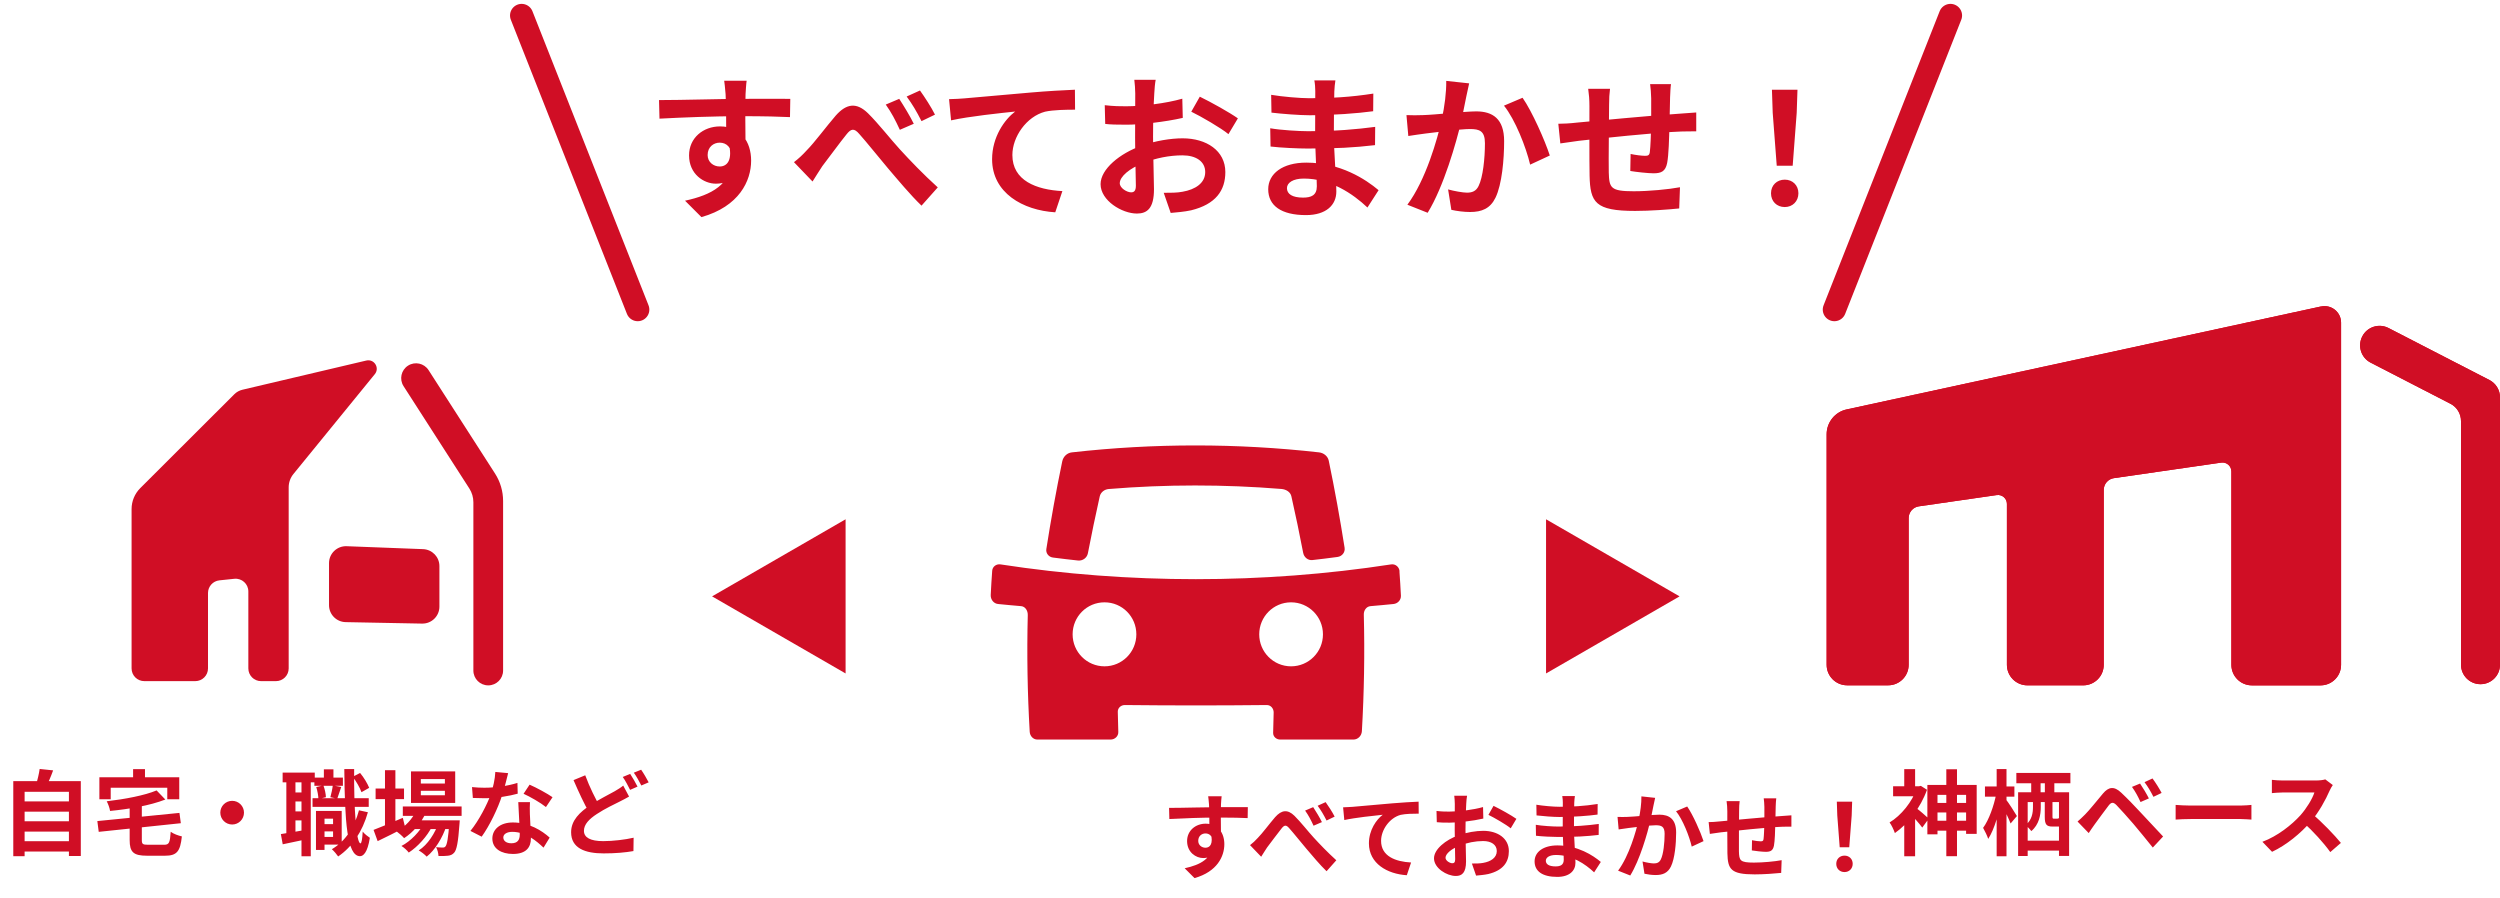 <svg width="323" height="116" viewBox="0 0 323 116" fill="none" xmlns="http://www.w3.org/2000/svg">
<path d="M2.7 103.539H9.228V104.871H2.7V103.539ZM2.7 106.107H9.228V107.439H2.7V106.107ZM2.7 108.687H9.228V110.019H2.7V108.687ZM1.716 100.923H10.44V110.595H8.904V102.303H3.18V110.619H1.716V100.923ZM5.124 99.351L6.864 99.531C6.576 100.335 6.228 101.127 5.964 101.655L4.644 101.415C4.836 100.815 5.04 99.975 5.124 99.351ZM20.232 102.123L21.36 103.299C19.38 104.079 16.656 104.535 14.22 104.775C14.172 104.415 13.968 103.851 13.788 103.527C16.14 103.251 18.684 102.771 20.232 102.123ZM12.576 106.083L23.184 105.027L23.364 106.359L12.756 107.475L12.576 106.083ZM16.752 103.971H18.324V108.519C18.324 109.059 18.432 109.143 19.152 109.143C19.488 109.143 20.82 109.143 21.204 109.143C21.852 109.143 21.96 108.879 22.056 107.463C22.392 107.727 23.052 107.967 23.496 108.063C23.292 110.007 22.848 110.559 21.324 110.559C20.928 110.559 19.356 110.559 18.996 110.559C17.232 110.559 16.752 110.091 16.752 108.531V103.971ZM17.196 99.375H18.732V101.559H17.196V99.375ZM12.84 100.419H23.16V103.263H21.612V101.775H14.304V103.263H12.84V100.419ZM30 103.467C30.84 103.467 31.524 104.151 31.524 104.991C31.524 105.843 30.84 106.527 30 106.527C29.148 106.527 28.464 105.843 28.464 104.991C28.464 104.151 29.148 103.467 30 103.467ZM41.364 106.479H43.524V107.415H41.364V106.479ZM40.62 100.467H44.304V101.523H40.62V100.467ZM40.38 103.131H47.64V104.247H40.38V103.131ZM41.676 104.775H44.148V109.119H41.676V108.135H43.032V105.771H41.676V104.775ZM40.824 104.775H41.928V109.815H40.824V104.775ZM41.844 99.399H43.08V101.175H41.844V99.399ZM46.38 104.691L47.532 104.943C46.824 107.451 45.504 109.419 43.692 110.655C43.536 110.415 43.128 109.935 42.876 109.719C44.616 108.687 45.792 106.911 46.38 104.691ZM40.86 101.691L41.784 101.475C41.964 101.943 42.096 102.579 42.108 102.999L41.136 103.239C41.136 102.831 41.016 102.183 40.86 101.691ZM45.576 100.359L46.524 99.867C47.016 100.455 47.484 101.247 47.7 101.787L46.704 102.351C46.512 101.799 46.032 100.959 45.576 100.359ZM42.996 101.475L44.088 101.679C43.896 102.231 43.716 102.795 43.572 103.191L42.684 102.999C42.804 102.555 42.948 101.919 42.996 101.475ZM36.516 99.819H40.668V101.079H36.516V99.819ZM37.56 102.387H39.66V103.551H37.56V102.387ZM37.56 104.835H39.66V105.999H37.56V104.835ZM36.996 100.503H38.172V108.039H36.996V100.503ZM38.952 100.491H40.152V110.631H38.952V100.491ZM36.288 107.763C37.14 107.643 38.376 107.415 39.612 107.199L39.708 108.411C38.604 108.651 37.464 108.891 36.528 109.083L36.288 107.763ZM44.484 99.363H45.756C45.708 104.439 46.032 108.939 46.572 108.963C46.716 108.963 46.812 108.399 46.86 107.439C47.064 107.727 47.58 108.111 47.784 108.243C47.484 110.199 46.908 110.631 46.5 110.619C44.82 110.595 44.544 106.035 44.484 99.363ZM52.044 104.199H59.64V105.411H52.044V104.199ZM53.352 105.987H58.284V107.115H53.352V105.987ZM53.808 104.643L55.044 104.955C54.432 106.347 53.352 107.547 52.212 108.291C52.008 108.051 51.528 107.619 51.252 107.427C52.356 106.803 53.316 105.807 53.808 104.643ZM58.056 105.987H59.4C59.4 105.987 59.388 106.311 59.364 106.479C59.196 108.831 59.004 109.803 58.68 110.163C58.452 110.427 58.188 110.523 57.876 110.559C57.6 110.595 57.144 110.607 56.652 110.595C56.64 110.247 56.52 109.755 56.34 109.455C56.712 109.491 57.036 109.503 57.192 109.503C57.36 109.503 57.456 109.479 57.552 109.359C57.744 109.143 57.924 108.315 58.056 106.179V105.987ZM54.372 102.171V102.747H57.48V102.171H54.372ZM54.372 100.659V101.235H57.48V100.659H54.372ZM53.1 99.663H58.812V103.743H53.1V99.663ZM48.528 101.883H52.2V103.251H48.528V101.883ZM49.74 99.507H51.084V106.971H49.74V99.507ZM48.264 107.223C49.188 106.875 50.652 106.263 52.044 105.663L52.344 106.899C51.144 107.523 49.848 108.171 48.792 108.675L48.264 107.223ZM56.688 106.215L57.66 106.743C57.204 108.183 56.196 109.851 55.128 110.679C54.876 110.403 54.456 110.079 54.096 109.875C55.26 109.155 56.244 107.607 56.688 106.215ZM54.864 106.227L55.812 106.791C55.212 108.027 53.952 109.419 52.812 110.151C52.584 109.851 52.2 109.503 51.864 109.299C53.052 108.699 54.288 107.403 54.864 106.227ZM60.984 101.691C61.5 101.751 62.148 101.775 62.58 101.775C64.068 101.775 65.688 101.523 66.852 101.151L66.888 102.543C65.856 102.831 64.128 103.143 62.592 103.131C62.112 103.131 61.608 103.119 61.092 103.095L60.984 101.691ZM65.652 99.891C65.496 100.527 65.208 101.703 64.884 102.723C64.332 104.451 63.252 106.683 62.232 108.099L60.78 107.355C61.86 106.035 62.94 103.935 63.408 102.639C63.696 101.775 63.96 100.659 63.996 99.735L65.652 99.891ZM68.472 103.635C68.436 104.139 68.448 104.643 68.46 105.171C68.484 105.879 68.592 107.667 68.592 108.339C68.592 109.455 67.992 110.331 66.276 110.331C64.788 110.331 63.612 109.659 63.612 108.339C63.612 107.175 64.596 106.263 66.264 106.263C68.364 106.263 70.02 107.319 71.016 108.219L70.224 109.515C69.36 108.711 67.992 107.475 66.18 107.475C65.484 107.475 65.028 107.775 65.028 108.195C65.028 108.639 65.412 108.951 66.072 108.951C66.888 108.951 67.152 108.495 67.152 107.823C67.152 107.103 67.02 104.895 66.96 103.635H68.472ZM70.536 104.271C69.84 103.707 68.472 102.927 67.644 102.555L68.424 101.379C69.288 101.751 70.764 102.555 71.388 102.999L70.536 104.271ZM81.276 102.915C80.904 103.131 80.52 103.335 80.088 103.551C79.332 103.935 78.204 104.451 77.112 105.171C76.116 105.819 75.444 106.515 75.444 107.343C75.444 108.207 76.272 108.675 77.94 108.675C79.176 108.675 80.796 108.483 81.864 108.231L81.84 109.959C80.82 110.139 79.548 110.259 77.988 110.259C75.588 110.259 73.788 109.587 73.788 107.523C73.788 105.999 74.892 104.931 76.308 103.995C77.448 103.251 78.672 102.651 79.416 102.231C79.86 101.967 80.208 101.763 80.52 101.499L81.276 102.915ZM75.612 100.167C76.2 101.763 76.944 103.215 77.508 104.199L76.14 105.003C75.492 103.911 74.772 102.339 74.1 100.791L75.612 100.167ZM81.42 99.987C81.72 100.431 82.14 101.187 82.368 101.631L81.408 102.051C81.156 101.559 80.796 100.839 80.46 100.383L81.42 99.987ZM82.836 99.447C83.148 99.891 83.592 100.659 83.808 101.079L82.86 101.487C82.608 100.995 82.224 100.287 81.888 99.831L82.836 99.447Z" fill="#D00E25"/>
<path d="M249.736 103.743H254.704V104.967H249.736V103.743ZM249.724 106.035H254.932V107.319H249.724V106.035ZM251.464 99.387H252.844V110.619H251.464V99.387ZM249.016 101.415H255.388V107.739H254.02V102.699H250.324V107.799H249.016V101.415ZM244.588 101.583H248.176V102.879H244.588V101.583ZM246.028 99.375H247.432V102.195H246.028V99.375ZM247.564 104.391C247.9 104.607 248.944 105.531 249.196 105.771L248.356 106.923C247.984 106.407 247.168 105.507 246.76 105.075L247.564 104.391ZM247.648 101.583H247.936L248.176 101.535L248.968 102.039C248.14 104.367 246.472 106.491 244.816 107.631C244.696 107.247 244.348 106.527 244.132 106.263C245.632 105.363 247.06 103.599 247.648 101.847V101.583ZM246.028 105.687L247.432 103.995V110.631H246.028V105.687ZM260.512 99.867H267.496V101.199H260.512V99.867ZM261.448 108.615H266.572V109.899H261.448V108.615ZM260.74 102.363H267.328V110.583H266.02V103.623H261.976V110.595H260.74V102.363ZM262.432 100.191H263.644V103.131H262.432V100.191ZM264.196 100.191H265.42V103.131H264.196V100.191ZM262.66 102.867H263.668V104.271C263.668 105.279 263.452 106.539 262.444 107.379C262.3 107.163 261.904 106.755 261.712 106.611C262.54 105.915 262.66 105.015 262.66 104.259V102.867ZM264.184 102.831H265.18V105.495C265.18 105.735 265.204 105.771 265.36 105.771C265.432 105.771 265.708 105.771 265.792 105.771C265.924 105.771 265.96 105.747 265.984 105.699C266.164 105.855 266.584 106.023 266.884 106.095C266.764 106.611 266.464 106.791 265.924 106.791C265.768 106.791 265.36 106.791 265.192 106.791C264.388 106.791 264.184 106.515 264.184 105.519V102.831ZM256.456 101.607H260.26V102.927H256.456V101.607ZM257.968 99.363H259.24V110.631H257.968V99.363ZM257.908 102.591L258.664 102.891C258.352 104.823 257.68 107.163 256.876 108.387C256.756 107.991 256.432 107.343 256.216 106.959C256.96 105.963 257.62 104.091 257.908 102.591ZM259.168 103.287C259.444 103.611 260.392 105.087 260.584 105.435L259.768 106.395C259.504 105.699 258.856 104.367 258.532 103.779L259.168 103.287ZM276.496 101.235C276.844 101.739 277.36 102.603 277.636 103.155L276.556 103.623C276.208 102.867 275.896 102.291 275.452 101.667L276.496 101.235ZM278.104 100.575C278.464 101.055 279.004 101.907 279.28 102.447L278.224 102.951C277.84 102.195 277.516 101.655 277.072 101.055L278.104 100.575ZM268.42 106.143C268.768 105.843 269.032 105.591 269.404 105.219C269.944 104.679 270.88 103.503 271.708 102.519C272.428 101.667 273.136 101.535 274.06 102.411C274.876 103.179 275.788 104.127 276.508 104.907C277.312 105.771 278.548 107.091 279.472 108.075L278.14 109.503C277.336 108.507 276.328 107.259 275.62 106.431C274.912 105.603 273.856 104.439 273.424 103.995C273.028 103.611 272.776 103.635 272.44 104.067C271.96 104.679 271.12 105.855 270.628 106.515C270.352 106.887 270.076 107.319 269.86 107.631L268.42 106.143ZM281.092 103.995C281.536 104.031 282.4 104.079 283.024 104.079C284.44 104.079 288.4 104.079 289.468 104.079C290.032 104.079 290.56 104.019 290.884 103.995V105.891C290.596 105.879 289.984 105.819 289.48 105.819C288.388 105.819 284.44 105.819 283.024 105.819C282.352 105.819 281.548 105.855 281.092 105.891V103.995ZM301.398 101.427C301.302 101.559 301.086 101.919 300.978 102.171C300.486 103.311 299.598 104.943 298.566 106.143C297.222 107.691 295.41 109.179 293.55 110.055L292.302 108.759C294.246 108.039 296.094 106.575 297.222 105.327C298.014 104.427 298.746 103.239 299.022 102.387C298.518 102.387 295.458 102.387 294.942 102.387C294.45 102.387 293.79 102.447 293.526 102.471V100.755C293.85 100.803 294.594 100.839 294.942 100.839C295.578 100.839 298.65 100.839 299.178 100.839C299.706 100.839 300.174 100.779 300.426 100.695L301.398 101.427ZM298.722 105.147C299.958 106.155 301.662 107.943 302.442 108.903L301.074 110.091C300.186 108.855 298.878 107.427 297.594 106.263L298.722 105.147Z" fill="#D00E25"/>
<path d="M157.836 102.879C157.8 103.083 157.764 103.719 157.752 103.911C157.716 104.703 157.74 107.151 157.752 108.111L156.252 107.607C156.252 106.863 156.252 104.559 156.204 103.923C156.168 103.443 156.12 103.035 156.096 102.879H157.836ZM151.044 104.379C152.832 104.379 156 104.283 157.5 104.283C158.724 104.283 160.548 104.271 161.22 104.283L161.196 105.699C160.452 105.663 159.228 105.627 157.464 105.627C155.28 105.627 152.892 105.723 151.08 105.819L151.044 104.379ZM157.548 107.931C157.548 109.887 156.828 110.859 155.448 110.859C154.524 110.859 153.372 110.127 153.372 108.663C153.372 107.307 154.476 106.419 155.772 106.419C157.356 106.419 158.184 107.583 158.184 109.071C158.184 110.643 157.26 112.623 154.332 113.451L153.06 112.179C155.1 111.735 156.696 110.931 156.696 108.831C156.696 108.051 156.276 107.679 155.748 107.679C155.28 107.679 154.812 108.003 154.812 108.639C154.812 109.179 155.256 109.527 155.748 109.527C156.312 109.527 156.804 109.047 156.42 107.619L157.548 107.931ZM161.504 109.191C161.864 108.915 162.152 108.651 162.512 108.255C163.076 107.691 164 106.443 164.744 105.579C165.584 104.631 166.364 104.547 167.24 105.399C168.056 106.203 169.016 107.439 169.712 108.195C170.48 109.035 171.512 110.115 172.652 111.147L171.392 112.563C170.54 111.747 169.544 110.547 168.776 109.647C168.032 108.771 167.132 107.631 166.568 107.007C166.16 106.527 165.92 106.599 165.572 107.043C165.092 107.631 164.228 108.819 163.7 109.503C163.436 109.887 163.16 110.367 162.944 110.691L161.504 109.191ZM169.664 104.283C170 104.799 170.528 105.663 170.792 106.215L169.712 106.683C169.364 105.927 169.064 105.351 168.62 104.727L169.664 104.283ZM171.272 103.635C171.62 104.115 172.172 104.967 172.436 105.507L171.392 106.011C171.008 105.255 170.684 104.703 170.24 104.103L171.272 103.635ZM173.528 104.307C173.996 104.295 174.476 104.271 174.704 104.247C175.712 104.151 177.68 103.983 179.888 103.791C181.124 103.683 182.432 103.611 183.284 103.575L183.296 105.123C182.648 105.123 181.616 105.135 180.968 105.279C179.528 105.663 178.436 107.223 178.436 108.639C178.436 110.619 180.284 111.327 182.312 111.435L181.76 113.079C179.24 112.923 176.864 111.567 176.864 108.963C176.864 107.235 177.836 105.879 178.652 105.267C177.524 105.387 175.076 105.639 173.684 105.951L173.528 104.307ZM189.545 102.807C189.497 103.035 189.449 103.551 189.437 103.851C189.377 104.799 189.341 106.095 189.341 107.211C189.341 108.519 189.413 110.595 189.413 111.291C189.413 112.767 188.885 113.175 188.093 113.175C186.929 113.175 185.273 112.167 185.273 110.895C185.273 109.731 186.773 108.507 188.441 107.919C189.509 107.535 190.721 107.343 191.633 107.343C193.481 107.343 194.945 108.303 194.945 109.959C194.945 111.387 194.201 112.455 192.293 112.923C191.741 113.043 191.201 113.079 190.709 113.127L190.169 111.567C190.697 111.567 191.225 111.567 191.633 111.483C192.605 111.315 193.385 110.823 193.385 109.959C193.385 109.131 192.665 108.663 191.621 108.663C190.601 108.663 189.545 108.879 188.609 109.251C187.529 109.659 186.761 110.307 186.761 110.823C186.761 111.207 187.325 111.531 187.637 111.531C187.853 111.531 188.009 111.435 188.009 111.015C188.009 110.391 187.949 108.723 187.949 107.271C187.949 105.903 187.961 104.415 187.961 103.863C187.961 103.623 187.925 103.023 187.889 102.807H189.545ZM192.965 104.115C193.877 104.559 195.269 105.339 195.917 105.795L195.185 107.019C194.609 106.539 193.049 105.639 192.305 105.279L192.965 104.115ZM185.597 104.775C186.305 104.859 186.821 104.859 187.253 104.859C188.501 104.859 190.372 104.631 191.609 104.271L191.645 105.759C190.289 106.071 188.357 106.287 187.301 106.287C186.509 106.287 186.041 106.275 185.633 106.227L185.597 104.775ZM203.477 102.855C203.441 103.095 203.405 103.395 203.393 103.707C203.368 104.319 203.357 106.023 203.357 107.031C203.357 108.351 203.549 110.523 203.549 111.471C203.549 112.503 202.769 113.295 201.197 113.295C199.277 113.295 198.269 112.563 198.269 111.291C198.269 110.079 199.385 109.227 201.221 109.227C203.861 109.227 205.829 110.523 206.825 111.363L205.961 112.707C204.821 111.627 203.081 110.463 201.029 110.463C200.189 110.463 199.721 110.787 199.721 111.207C199.721 111.663 200.141 111.939 200.969 111.939C201.605 111.939 202.037 111.759 202.037 111.063C202.037 110.343 201.905 108.195 201.905 107.031C201.905 105.879 201.917 104.355 201.917 103.671C201.917 103.455 201.893 103.083 201.845 102.855H203.477ZM198.497 103.971C199.349 104.115 200.729 104.235 201.461 104.235C203.092 104.235 204.665 104.151 206.417 103.875L206.405 105.243C205.181 105.411 203.273 105.555 201.473 105.555C200.705 105.555 199.312 105.447 198.521 105.351L198.497 103.971ZM198.425 106.563C199.217 106.707 200.681 106.791 201.317 106.791C203.537 106.791 205.085 106.647 206.561 106.455L206.549 107.871C204.893 108.063 203.585 108.135 201.305 108.135C200.597 108.135 199.241 108.075 198.449 107.979L198.425 106.563ZM213.845 103.083C213.773 103.395 213.701 103.779 213.629 104.079C213.521 104.619 213.365 105.363 213.245 105.975C212.849 107.667 211.877 111.087 210.629 113.115L209.057 112.491C210.485 110.571 211.385 107.403 211.721 105.891C211.949 104.811 212.081 103.791 212.069 102.891L213.845 103.083ZM217.985 104.199C218.717 105.243 219.725 107.523 220.097 108.675L218.573 109.383C218.261 108.039 217.409 105.879 216.545 104.811L217.985 104.199ZM208.985 105.543C209.417 105.567 209.825 105.555 210.269 105.543C211.229 105.519 213.497 105.255 214.397 105.255C215.657 105.255 216.557 105.819 216.557 107.559C216.557 108.975 216.389 110.919 215.885 111.951C215.477 112.791 214.817 113.055 213.917 113.055C213.449 113.055 212.885 112.983 212.465 112.887L212.213 111.303C212.681 111.435 213.365 111.555 213.677 111.555C214.085 111.555 214.385 111.435 214.577 111.039C214.913 110.367 215.069 108.903 215.069 107.727C215.069 106.767 214.648 106.623 213.905 106.623C213.185 106.623 211.121 106.887 210.461 106.971C210.113 107.019 209.489 107.103 209.129 107.163L208.985 105.543ZM229.493 103.143C229.457 103.335 229.433 103.863 229.421 104.175C229.397 104.991 229.397 105.675 229.373 106.287C229.349 107.355 229.313 108.651 229.193 109.263C229.061 109.899 228.749 110.055 228.137 110.055C227.717 110.055 226.745 109.947 226.337 109.875L226.361 108.555C226.733 108.639 227.237 108.699 227.477 108.699C227.705 108.699 227.812 108.663 227.849 108.423C227.909 107.967 227.933 107.103 227.957 106.275C227.957 105.651 227.957 104.955 227.957 104.247C227.957 103.935 227.909 103.371 227.873 103.143H229.493ZM224.765 103.503C224.717 103.899 224.693 104.235 224.693 104.751C224.693 105.843 224.645 109.011 224.669 109.995C224.705 111.183 224.801 111.447 226.601 111.447C227.777 111.447 229.301 111.303 230.189 111.135L230.129 112.779C229.325 112.863 227.861 112.971 226.709 112.971C223.613 112.971 223.229 112.311 223.181 110.235C223.157 109.203 223.169 105.555 223.169 104.835C223.169 104.331 223.133 103.923 223.073 103.503H224.765ZM220.757 106.215C221.093 106.215 221.645 106.191 222.257 106.119C223.469 106.011 227.981 105.567 230.297 105.423C230.621 105.399 231.089 105.363 231.449 105.339V106.803C231.233 106.791 230.597 106.815 230.285 106.815C228.413 106.875 223.745 107.379 222.353 107.535C221.981 107.583 221.237 107.691 220.913 107.739L220.757 106.215ZM237.689 109.467L237.377 105.363L237.317 103.575H239.297L239.237 105.363L238.924 109.467H237.689ZM238.312 112.671C237.689 112.671 237.245 112.227 237.245 111.603C237.245 110.979 237.701 110.547 238.312 110.547C238.913 110.547 239.368 110.979 239.368 111.603C239.368 112.227 238.913 112.671 238.312 112.671Z" fill="#D00E25"/>
<path d="M238.595 52.895L299.862 39.597L299.873 39.601C301.21 39.309 302.468 40.323 302.468 41.688V85.899C302.468 87.365 301.277 88.551 299.813 88.551H290.947C289.48 88.551 288.293 87.361 288.293 85.899V60.908C288.293 60.208 287.671 59.669 286.979 59.77L273.118 61.776C272.366 61.884 271.804 62.531 271.804 63.29V85.895C271.804 87.361 270.614 88.547 269.15 88.547H261.946C260.478 88.547 259.292 87.358 259.292 85.895V65.101C259.292 64.398 258.67 63.863 257.977 63.964L247.913 65.419C247.161 65.527 246.599 66.174 246.599 66.934V85.891C246.599 87.358 245.409 88.543 243.945 88.543H238.655C237.187 88.543 236 87.354 236 85.891V56.108C236 54.564 237.082 53.221 238.595 52.895Z" fill="#E6001B"/>
<path d="M238.595 52.895L299.862 39.597L299.873 39.601C301.21 39.309 302.468 40.323 302.468 41.688V85.899C302.468 87.365 301.277 88.551 299.813 88.551H290.947C289.48 88.551 288.293 87.361 288.293 85.899V60.908C288.293 60.208 287.671 59.669 286.979 59.77L273.118 61.776C272.366 61.884 271.804 62.531 271.804 63.29V85.895C271.804 87.361 270.614 88.547 269.15 88.547H261.946C260.478 88.547 259.292 87.358 259.292 85.895V65.101C259.292 64.398 258.67 63.863 257.977 63.964L247.913 65.419C247.161 65.527 246.599 66.174 246.599 66.934V85.891C246.599 87.358 245.409 88.543 243.945 88.543H238.655C237.187 88.543 236 87.354 236 85.891V56.108C236 54.564 237.082 53.221 238.595 52.895Z" fill="#D00E25"/>
<path d="M308.597 42.38L321.637 49.099C322.472 49.532 323 50.393 323 51.335V85.88C323 87.272 321.873 88.397 320.48 88.397C319.087 88.397 317.961 87.268 317.961 85.88V54.403C317.961 53.46 317.436 52.596 316.598 52.166L306.287 46.854C305.062 46.222 304.576 44.726 305.19 43.495C305.193 43.484 305.205 43.476 305.205 43.465C305.205 43.454 305.216 43.447 305.22 43.435C305.867 42.219 307.369 41.748 308.597 42.38Z" fill="#E6001B"/>
<path d="M308.597 42.38L321.637 49.099C322.472 49.532 323 50.393 323 51.335V85.88C323 87.272 321.873 88.397 320.48 88.397C319.087 88.397 317.961 87.268 317.961 85.88V54.403C317.961 53.46 317.436 52.596 316.598 52.166L306.287 46.854C305.062 46.222 304.576 44.726 305.19 43.495C305.193 43.484 305.205 43.476 305.205 43.465C305.205 43.454 305.216 43.447 305.22 43.435C305.867 42.219 307.369 41.748 308.597 42.38Z" fill="#D00E25"/>
<path fill-rule="evenodd" clip-rule="evenodd" d="M17 65.773V86.361C17 87.268 17.737 88.003 18.646 88.003H25.229C26.137 88.003 26.874 87.268 26.874 86.361V76.615C26.874 75.774 27.51 75.069 28.348 74.981L30.268 74.78C31.239 74.677 32.086 75.438 32.086 76.413V86.361C32.086 87.268 32.822 88.003 33.731 88.003H35.651C36.56 88.003 37.297 87.268 37.297 86.361V62.968C37.297 62.339 37.514 61.729 37.912 61.24L48.428 48.339C49.089 47.528 48.344 46.342 47.325 46.582L31.321 50.354C30.924 50.447 30.562 50.649 30.274 50.937L18.125 63.063C17.405 63.782 17 64.756 17 65.773ZM52.718 47.241C53.61 46.67 54.798 46.929 55.37 47.819L63.958 61.181C64.638 62.239 65 63.471 65 64.728V86.634C65 87.693 64.14 88.551 63.08 88.551C62.02 88.551 61.16 87.693 61.16 86.634V64.889C61.16 64.26 60.979 63.645 60.639 63.115L52.138 49.889C51.566 48.998 51.825 47.813 52.718 47.241ZM44.787 70.57C43.543 70.522 42.509 71.515 42.509 72.758V78.189C42.509 79.382 43.465 80.356 44.661 80.379L54.535 80.569C55.763 80.592 56.772 79.605 56.772 78.379V73.137C56.772 71.96 55.84 70.994 54.661 70.949L44.787 70.57Z" fill="#D00E25"/>
<path d="M136.035 72.034C137.109 72.176 138.191 72.301 139.273 72.418C139.881 72.485 140.439 72.076 140.555 71.483C141.03 69.027 141.538 66.581 142.087 64.134C142.212 63.599 142.687 63.232 143.236 63.182C150.662 62.572 158.13 62.572 165.556 63.173C166.147 63.223 166.721 63.549 166.846 64.125C167.396 66.555 167.904 68.986 168.37 71.424C168.478 72 168.986 72.426 169.569 72.359C170.651 72.243 171.725 72.101 172.807 71.959C173.39 71.883 173.814 71.357 173.723 70.773C173.132 67.023 172.457 63.273 171.675 59.524C171.55 58.931 171.017 58.513 170.418 58.446C159.811 57.252 149.097 57.252 138.491 58.446C137.866 58.513 137.375 58.989 137.242 59.607C136.459 63.382 135.777 67.157 135.186 70.94C135.102 71.474 135.494 71.967 136.035 72.034ZM180.824 73.813C180.783 73.253 180.291 72.836 179.742 72.919C163.191 75.466 145.809 75.466 129.258 72.919C128.734 72.836 128.234 73.203 128.193 73.729C128.118 74.781 128.051 75.825 128.001 76.877C127.976 77.454 128.376 77.98 128.95 78.038C129.899 78.139 130.982 78.23 131.931 78.314C132.48 78.364 132.805 78.915 132.788 79.475C132.663 84.502 132.746 89.53 133.038 94.549C133.071 95.091 133.487 95.551 134.029 95.551C137.317 95.551 140.214 95.551 143.486 95.551C144.035 95.551 144.502 95.125 144.485 94.574C144.46 93.705 144.435 92.828 144.418 91.951C144.41 91.45 144.851 91.083 145.342 91.091C151.453 91.158 157.564 91.158 163.674 91.091C164.191 91.091 164.565 91.542 164.557 92.06C164.54 92.937 164.515 93.805 164.49 94.682C164.474 95.175 164.906 95.551 165.398 95.551C168.686 95.551 171.575 95.551 174.855 95.551C175.446 95.551 175.912 95.075 175.954 94.482C176.245 89.463 176.329 84.435 176.204 79.408C176.187 78.874 176.528 78.364 177.061 78.314C178.002 78.23 179.093 78.139 180.042 78.038C180.591 77.98 181.024 77.521 180.999 76.961C180.949 75.909 180.882 74.865 180.807 73.813H180.824ZM142.703 86.089C140.431 86.089 138.582 84.243 138.582 81.955C138.582 79.667 140.422 77.821 142.703 77.821C144.984 77.821 146.816 79.667 146.816 81.955C146.816 84.243 144.976 86.089 142.703 86.089ZM166.805 86.089C164.532 86.089 162.692 84.243 162.692 81.955C162.692 79.667 164.532 77.821 166.805 77.821C169.077 77.821 170.926 79.667 170.926 81.955C170.926 84.243 169.086 86.089 166.805 86.089Z" fill="#D00E25"/>
<path d="M92 77.051L109.25 67.091L109.25 87.01L92 77.051Z" fill="#D00E25"/>
<path d="M217 77.051L199.75 67.091L199.75 87.01L217 77.051Z" fill="#D00E25"/>
<path d="M96.466 10.431C96.406 10.771 96.346 11.831 96.326 12.151C96.266 13.471 96.306 17.551 96.326 19.151L93.826 18.311C93.826 17.071 93.826 13.231 93.746 12.171C93.686 11.371 93.606 10.691 93.566 10.431H96.466ZM85.146 12.931C88.126 12.931 93.406 12.771 95.906 12.771C97.946 12.771 100.986 12.751 102.106 12.771L102.066 15.131C100.826 15.071 98.786 15.011 95.846 15.011C92.206 15.011 88.226 15.171 85.206 15.331L85.146 12.931ZM95.986 18.851C95.986 22.111 94.786 23.731 92.486 23.731C90.946 23.731 89.026 22.511 89.026 20.071C89.026 17.811 90.866 16.331 93.026 16.331C95.666 16.331 97.046 18.271 97.046 20.751C97.046 23.371 95.506 26.671 90.626 28.051L88.506 25.931C91.906 25.191 94.566 23.851 94.566 20.351C94.566 19.051 93.866 18.431 92.986 18.431C92.206 18.431 91.426 18.971 91.426 20.031C91.426 20.931 92.166 21.511 92.986 21.511C93.926 21.511 94.746 20.711 94.106 18.331L95.986 18.851ZM102.58 20.951C103.18 20.491 103.66 20.051 104.26 19.391C105.2 18.451 106.74 16.371 107.98 14.931C109.38 13.351 110.68 13.211 112.14 14.631C113.5 15.971 115.1 18.031 116.26 19.291C117.54 20.691 119.26 22.491 121.16 24.211L119.06 26.571C117.64 25.211 115.98 23.211 114.7 21.711C113.46 20.251 111.96 18.351 111.02 17.311C110.34 16.511 109.94 16.631 109.36 17.371C108.56 18.351 107.12 20.331 106.24 21.471C105.8 22.111 105.34 22.911 104.98 23.451L102.58 20.951ZM116.18 12.771C116.74 13.631 117.62 15.071 118.06 15.991L116.26 16.771C115.68 15.511 115.18 14.551 114.44 13.511L116.18 12.771ZM118.86 11.691C119.44 12.491 120.36 13.911 120.8 14.811L119.06 15.651C118.42 14.391 117.88 13.471 117.14 12.471L118.86 11.691ZM122.619 12.811C123.399 12.791 124.199 12.751 124.579 12.711C126.259 12.551 129.539 12.271 133.219 11.951C135.279 11.771 137.459 11.651 138.879 11.591L138.899 14.171C137.819 14.171 136.099 14.191 135.019 14.431C132.619 15.071 130.799 17.671 130.799 20.031C130.799 23.331 133.879 24.511 137.259 24.691L136.339 27.431C132.139 27.171 128.179 24.911 128.179 20.571C128.179 17.691 129.799 15.431 131.159 14.411C129.279 14.611 125.199 15.031 122.879 15.551L122.619 12.811ZM149.314 10.311C149.234 10.691 149.154 11.551 149.134 12.051C149.034 13.631 148.974 15.791 148.974 17.651C148.974 19.831 149.094 23.291 149.094 24.451C149.094 26.911 148.214 27.591 146.894 27.591C144.954 27.591 142.194 25.911 142.194 23.791C142.194 21.851 144.694 19.811 147.474 18.831C149.254 18.191 151.274 17.871 152.794 17.871C155.874 17.871 158.314 19.471 158.314 22.231C158.314 24.611 157.074 26.391 153.894 27.171C152.974 27.371 152.074 27.431 151.254 27.511L150.354 24.911C151.234 24.911 152.114 24.911 152.794 24.771C154.414 24.491 155.714 23.671 155.714 22.231C155.714 20.851 154.514 20.071 152.774 20.071C151.074 20.071 149.314 20.431 147.754 21.051C145.954 21.731 144.674 22.811 144.674 23.671C144.674 24.311 145.614 24.851 146.134 24.851C146.494 24.851 146.754 24.691 146.754 23.991C146.754 22.951 146.654 20.171 146.654 17.751C146.654 15.471 146.674 12.991 146.674 12.071C146.674 11.671 146.614 10.671 146.554 10.311H149.314ZM155.014 12.491C156.534 13.231 158.854 14.531 159.934 15.291L158.714 17.331C157.754 16.531 155.154 15.031 153.914 14.431L155.014 12.491ZM142.734 13.591C143.914 13.731 144.774 13.731 145.494 13.731C147.574 13.731 150.694 13.351 152.754 12.751L152.814 15.231C150.554 15.751 147.334 16.111 145.574 16.111C144.254 16.111 143.474 16.091 142.794 16.011L142.734 13.591ZM172.534 10.391C172.474 10.791 172.414 11.291 172.394 11.811C172.354 12.831 172.334 15.671 172.334 17.351C172.334 19.551 172.654 23.171 172.654 24.751C172.654 26.471 171.354 27.791 168.734 27.791C165.534 27.791 163.854 26.571 163.854 24.451C163.854 22.431 165.714 21.011 168.774 21.011C173.174 21.011 176.454 23.171 178.114 24.571L176.674 26.811C174.774 25.011 171.874 23.071 168.454 23.071C167.054 23.071 166.274 23.611 166.274 24.311C166.274 25.071 166.974 25.531 168.354 25.531C169.414 25.531 170.134 25.231 170.134 24.071C170.134 22.871 169.914 19.291 169.914 17.351C169.914 15.431 169.934 12.891 169.934 11.751C169.934 11.391 169.894 10.771 169.814 10.391H172.534ZM164.234 12.251C165.654 12.491 167.954 12.691 169.174 12.691C171.894 12.691 174.514 12.551 177.434 12.091L177.414 14.371C175.374 14.651 172.194 14.891 169.194 14.891C167.914 14.891 165.594 14.711 164.274 14.551L164.234 12.251ZM164.114 16.571C165.434 16.811 167.874 16.951 168.934 16.951C172.634 16.951 175.214 16.711 177.674 16.391L177.654 18.751C174.894 19.071 172.714 19.191 168.914 19.191C167.734 19.191 165.474 19.091 164.154 18.931L164.114 16.571ZM189.814 10.771C189.694 11.291 189.574 11.931 189.454 12.431C189.274 13.331 189.014 14.571 188.814 15.591C188.154 18.411 186.534 24.111 184.454 27.491L181.834 26.451C184.214 23.251 185.714 17.971 186.274 15.451C186.654 13.651 186.874 11.951 186.854 10.451L189.814 10.771ZM196.714 12.631C197.934 14.371 199.614 18.171 200.234 20.091L197.694 21.271C197.174 19.031 195.754 15.431 194.314 13.651L196.714 12.631ZM181.714 14.871C182.434 14.911 183.114 14.891 183.854 14.871C185.454 14.831 189.234 14.391 190.734 14.391C192.834 14.391 194.334 15.331 194.334 18.231C194.334 20.591 194.054 23.831 193.214 25.551C192.534 26.951 191.434 27.391 189.934 27.391C189.154 27.391 188.214 27.271 187.514 27.111L187.094 24.471C187.874 24.691 189.014 24.891 189.534 24.891C190.214 24.891 190.714 24.691 191.034 24.031C191.594 22.911 191.854 20.471 191.854 18.511C191.854 16.911 191.154 16.671 189.914 16.671C188.714 16.671 185.274 17.111 184.174 17.251C183.594 17.331 182.554 17.471 181.954 17.571L181.714 14.871ZM215.894 10.871C215.834 11.191 215.794 12.071 215.774 12.591C215.734 13.951 215.734 15.091 215.694 16.111C215.654 17.891 215.594 20.051 215.394 21.071C215.174 22.131 214.654 22.391 213.634 22.391C212.934 22.391 211.314 22.211 210.634 22.091L210.674 19.891C211.294 20.031 212.134 20.131 212.534 20.131C212.914 20.131 213.094 20.071 213.154 19.671C213.254 18.911 213.294 17.471 213.334 16.091C213.334 15.051 213.334 13.891 213.334 12.711C213.334 12.191 213.254 11.251 213.194 10.871H215.894ZM208.014 11.471C207.934 12.131 207.894 12.691 207.894 13.551C207.894 15.371 207.814 20.651 207.854 22.291C207.914 24.271 208.074 24.711 211.074 24.711C213.034 24.711 215.574 24.471 217.054 24.191L216.954 26.931C215.614 27.071 213.174 27.251 211.254 27.251C206.094 27.251 205.454 26.151 205.374 22.691C205.334 20.971 205.354 14.891 205.354 13.691C205.354 12.851 205.294 12.171 205.194 11.471H208.014ZM201.334 15.991C201.894 15.991 202.814 15.951 203.834 15.831C205.854 15.651 213.374 14.911 217.234 14.671C217.774 14.631 218.554 14.571 219.154 14.531V16.971C218.794 16.951 217.734 16.991 217.214 16.991C214.094 17.091 206.314 17.931 203.994 18.191C203.374 18.271 202.134 18.451 201.594 18.531L201.334 15.991ZM229.554 21.411L229.034 14.571L228.934 11.591H232.234L232.134 14.571L231.614 21.411H229.554ZM230.594 26.751C229.554 26.751 228.814 26.011 228.814 24.971C228.814 23.931 229.574 23.211 230.594 23.211C231.594 23.211 232.354 23.931 232.354 24.971C232.354 26.011 231.594 26.751 230.594 26.751Z" fill="#D00E25"/>
<path d="M67.395 2L82.395 40" stroke="#D00E25" stroke-width="3" stroke-linecap="round"/>
<path d="M252 2L237 40" stroke="#D00E25" stroke-width="3" stroke-linecap="round"/>
</svg>
